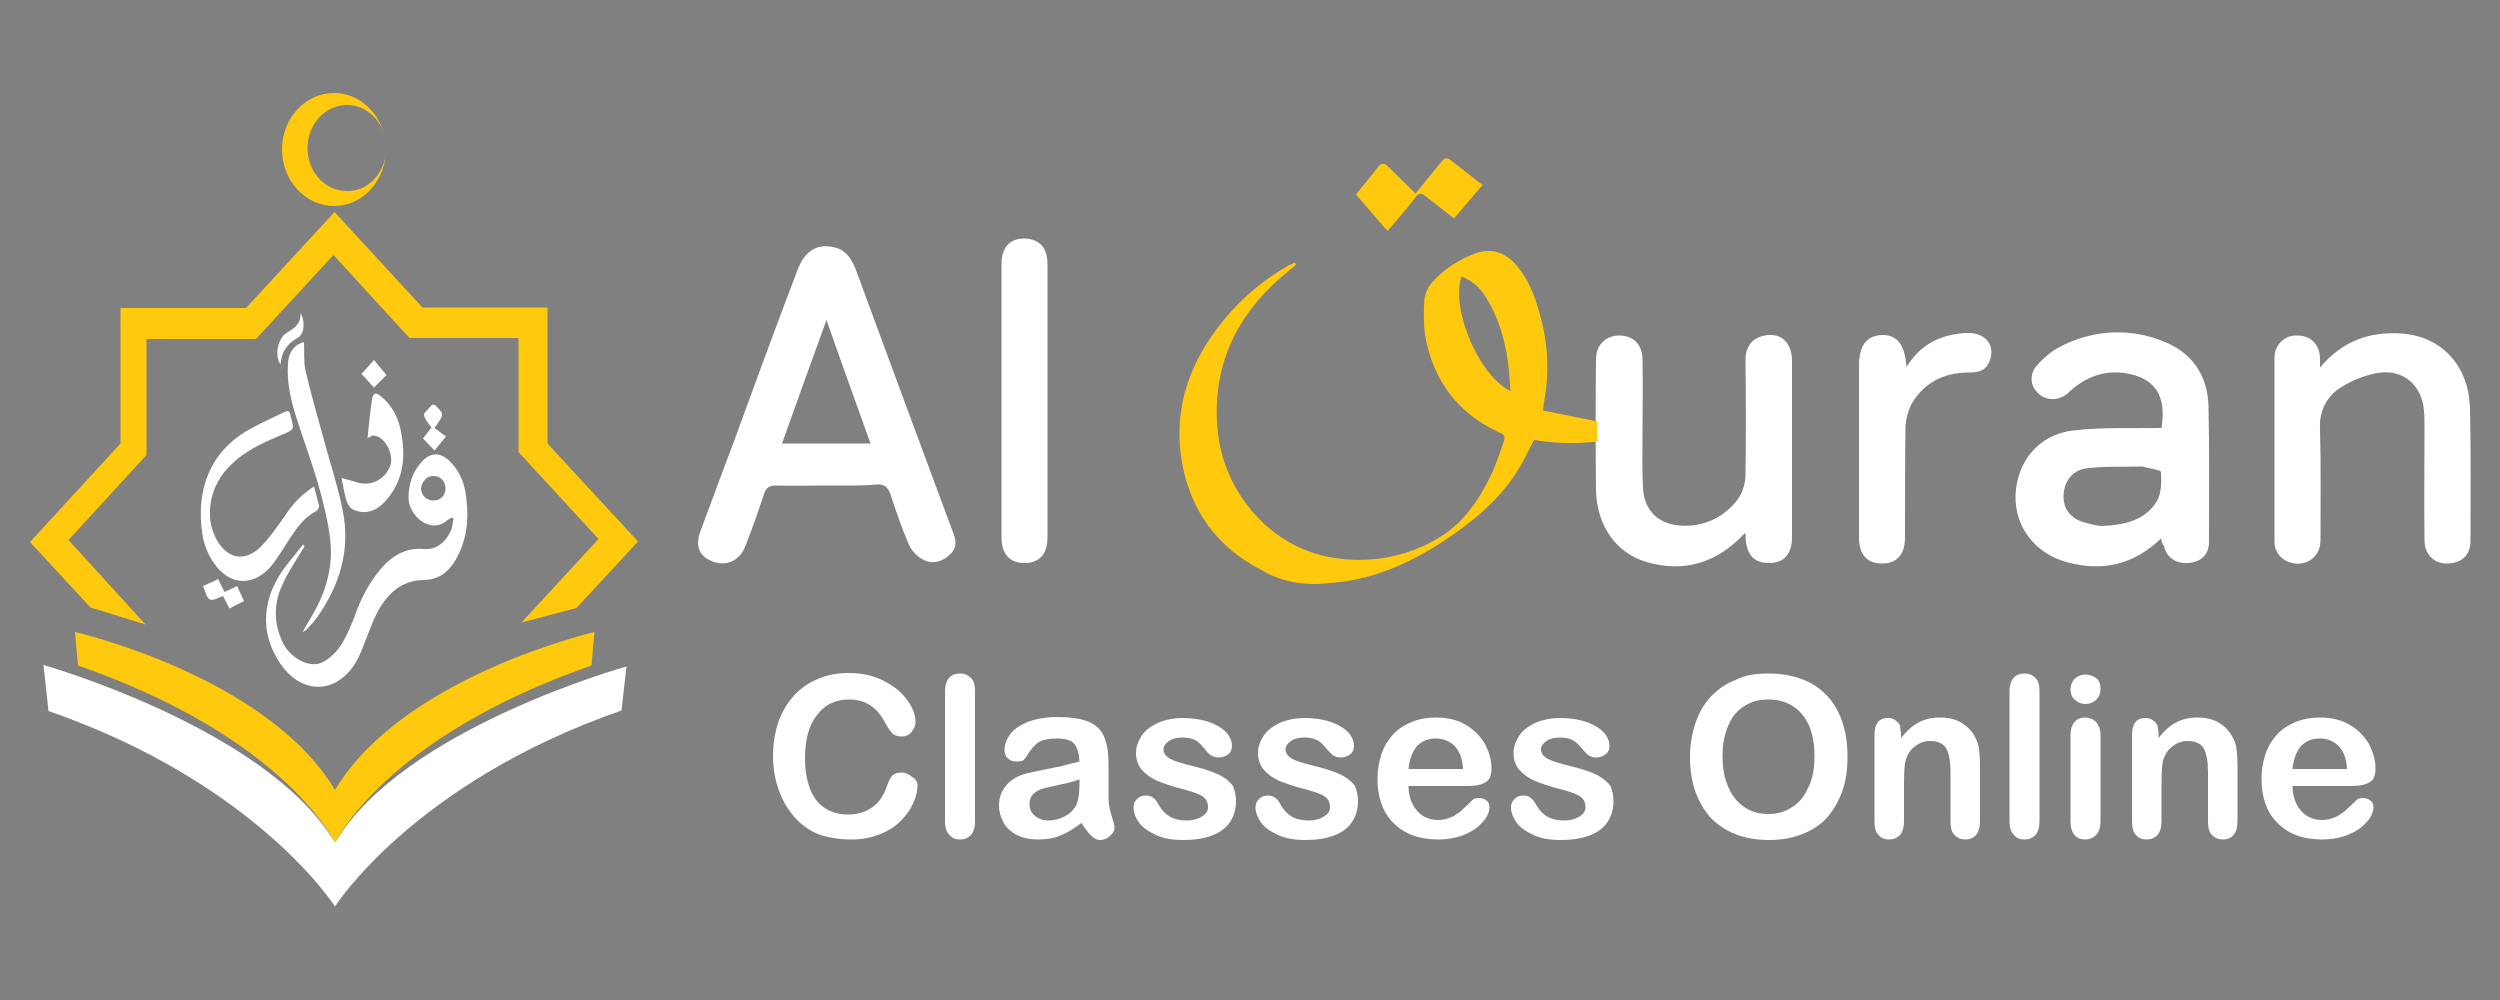 <?xml version="1.0" encoding="UTF-8"?> <svg xmlns="http://www.w3.org/2000/svg" xmlns:xlink="http://www.w3.org/1999/xlink" version="1.1" id="Layer_1" x="0px" y="0px" viewBox="0 0 500 200" style="enable-background:new 0 0 500 200;" xml:space="preserve"><rect x="0" y="0" width="500" height="200" fill="#808080" stroke="none"/> <style type="text/css"> .st0{fill:#FFFFFF;} .st1{fill:#FFFFFF;stroke:#000000;stroke-miterlimit:10;} .st2{fill:#FFC90D;} </style> <g> <g> <g> <path class="st0" d="M60.9,109.3c-1.5,2.5-3.2,4.9-4.4,7.6c-1.8,3.8-1.8,7.8,0.1,11.7c1.5,3.1,5.5,5.2,8,3.8 c1.5-0.8,2.9-2.2,3.8-3.7c1.1-1.8,1.9-3.8,2.7-5.9c1.2-3.4,2.9-6.5,5.2-9.2c2.3-2.6,5-4.1,8.4-3.8c2.5,0.2,4.3-1.2,5.4-3.5 c0.4-0.8,0.4-1.7,0.6-2.6c-0.1-0.1-0.2-0.1-0.3-0.2c-0.3,0.2-0.7,0.3-1,0.6c-3.4,2.9-7.7-1.1-7.7-4.5c0-2.7,0.8-5.2,2.6-7.2 c1.8-2,3.8-2,5.7-0.1c1.7,1.7,2.7,3.8,3.1,6.2c0.7,4.3,0.5,8.5-1.4,12.4c-1.5,3.1-3.6,5.1-7.1,5.1c-4.4,0.1-7.4,2.9-9.4,7 c-1.2,2.5-2,5.1-3.1,7.6c-0.5,1.2-1.2,2.4-2,3.4c-4.1,4.9-10.1,4.4-14-1.2c-4.3-6.3-3.8-13.5,1.4-20c1-1.3,2.1-2.6,3.1-3.9 C60.8,109.1,60.8,109.2,60.9,109.3z M86.7,100.1c1.4,0,2.4-1,2.4-2.4c0-1.5-1.1-2.6-2.5-2.5c-1.3,0-2.3,1.2-2.4,2.6 C84.3,99.1,85.3,100.1,86.7,100.1z"></path> <path class="st0" d="M62.8,97.3c0.4,1.4,0.7,2.6,1,3.8c0.1,0.3-0.2,0.9-0.5,1.1c-2.4,1.2-3.9,3.3-5.4,5.6 c-1.1,1.7-2.2,3.5-3.4,5.1c-3.6,4.5-8.6,4.4-11.8-0.4c-1.1-1.6-1.9-3.6-2.2-5.5c-1.4-8.8,1.4-16.5,9-20.9 c2.4-1.4,4.9-2.5,7.4-3.7c0.7-0.4,1.1-0.1,1.2,0.7v0.1c0.8,2.7,0.8,2.7-1.6,3.7c-4.1,1.7-8.1,3.5-11.2,7 c-3.4,3.8-4.3,9.4-2.2,13.6s5.7,5.1,9,1.9c1.8-1.8,3.3-4,4.8-6.1C58.4,100.9,60.3,98.9,62.8,97.3z"></path> <path class="st0" d="M60.8,68.4c0.1,1.9-0.1,3.9,0.3,5.7c1.1,4.8,2.5,9.5,3.8,14.3c1.2,4.5,2.7,8.9,3.6,13.5 c1.7,8.1-0.6,15.2-5.1,21.6c-0.5,0.7-1.1,1.4-1.7,2c-0.3,0.4-0.7,0.7-1.2,0.9c0.5-0.8,0.9-1.6,1.4-2.4c2.9-4.7,4.7-9.8,4.2-15.5 c-0.4-4-1.4-7.9-2.5-11.8c-1.3-4.4-2.9-8.7-4.3-13.1c-1.1-3.5-2-7.1-1.7-10.9C57.7,70.4,58.9,68.9,60.8,68.4z"></path> <path class="st0" d="M68.3,95.6c1.2,0.3,2.2,0.6,3.2,0.9c2.8,0.8,5.4-0.6,6.5-3.2c0.9-2.3-0.9-5.9-3.2-6.2 c-0.3-0.1-0.7,0.3-1.3,0.5c0.3-2.6,0.5-5.2,0.9-7.7c0.2-1.3,0.8-1.5,1.7-0.7c2.4,1.9,3.7,4.5,4.2,7.7c0.9,5,0.2,9.5-3.2,13.3 c-1.7,1.9-3.9,2.8-6.3,1.8c-0.6-0.2-1.2-1-1.4-1.6C68.9,99,68.7,97.5,68.3,95.6z"></path> <path class="st0" d="M43.6,115.8c0.3,0.5,0.5,1,0.7,1.4s0.4,0.7,0.6,1.2c0.8-0.4,1.6-0.7,2.5-1.2c0.5,1,0.9,1.9,1.4,3 c-1,0.5-1.9,1-2.9,1.5c-0.5-0.9-0.9-1.8-1.3-2.5c-0.9,0.3-2,1-2.6,0.7c-0.7-0.3-0.9-1.6-1.4-2.7 C41.7,116.7,42.7,116.3,43.6,115.8z"></path> <path class="st0" d="M86.9,85.6c0.7,0.5,1.5,1.1,2.3,1.7c-0.9,1.1-1.6,1.9-2.3,2.8c-0.8-0.8-1.5-1.6-2.3-2.4 c0.6-0.8,1.2-1.5,1.7-2.2c-0.6-0.8-1.3-1.6-1.5-2.5c-0.1-0.4,0.8-1.1,1.3-1.7c0.6-0.8,1-0.2,1.4,0.2 C88.8,82.9,88.8,82.9,86.9,85.6z"></path> <path class="st0" d="M60.1,62.6c1,1.8,0.8,4.2-0.6,5c-2,1.1-3.2,2.7-3.4,5.3c-1.3-1.9-0.5-5.5,1.5-6.5 C58.9,65.6,60.2,64.8,60.1,62.6z"></path> <path class="st0" d="M74.8,72c0.9,1.1,1.6,2,2.5,3c-0.8,0.8-1.7,1.7-2.5,2.5c-0.8-0.8-1.6-1.8-2.5-2.7C73,74,73.8,73.1,74.8,72z"></path> </g> </g> <g> <path class="st1" d="M71,26.5"></path> <path class="st2" d="M77.1,31.2c-0.6,5.7-5,10-10.3,10c-5.7,0-10.4-5.1-10.4-11.3S61,18.6,66.8,18.6c4.6,0,8.5,3.3,9.9,7.8 c-1.2-3.2-4-5.4-7.3-5.4c-4.4,0-7.9,3.9-7.9,8.6c0,4.8,3.5,8.6,7.9,8.6C73.2,38.3,76.4,35.3,77.1,31.2z"></path> <g> <polygon class="st2" points="115.3,121.6 127.6,108.3 109.5,88.7 109.5,61.5 84.5,61.5 66.9,42.4 49.2,61.6 24.1,61.6 24.1,88.7 6,108.4 18.1,121.5 29.1,124.9 13.7,108 29.3,91 29.3,67.8 51.2,67.8 66.7,51 81.9,67.6 103.7,67.6 103.7,90.4 119.7,107.8 104.3,124.5 "></polygon> <g> <path class="st2" d="M67,158c13.5-22.7,51.9-31.6,51.9-31.6l-0.6,6.7C76.7,147.6,67,168.6,67,168.6s-9.7-21-51.4-35.5l-0.6-6.7 C15,126.4,53.4,135.2,67,158L67,158z"></path> <path class="st0" d="M67.1,168.4c13.5-22.7,58.2-35.1,58.2-35.1l-1,8.8C82.6,156.6,67,181.3,67,181.3s-15.6-24.6-57.3-39.1 l-1-9.2c0,0,44.7,12.7,58.2,35.4L67.1,168.4L67.1,168.4z"></path> </g> </g> </g> </g> <g> <g> <g> <path class="st0" d="M190.5,106.2l-9.9-26.7l-9.3-25.2c-0.8-2.2-1.9-4.2-4.3-4.8c-3.5-0.9-6,0.6-7.5,4.5 c-4.3,11.3-8.5,22.7-12.6,34c-2.3,6-4.5,12.1-6.8,18.2c-1.1,2.9-0.3,5,2.2,6c2.7,1.2,5.5,0.1,6.7-2.8c1.4-3.5,2.6-7,3.8-10.6 c0.4-1.3,1.1-1.7,2.4-1.7c3.4,0.1,6.7,0,10.1,0c3.4,0,6.7,0.1,10-0.2c1.7-0.1,2.3,0.6,2.8,2c1.1,3.4,2.3,6.8,3.7,10.1 c0.7,1.4,1.8,2.5,3.2,3.1c1.8,0.8,3.7,0.1,5.1-1.3S191.2,107.9,190.5,106.2z M156.4,88.7c2.9-8.2,5.8-16.1,8.9-24.7 c3,8.6,5.9,16.6,8.8,24.7H156.4z"></path> </g> <g> <path class="st0" d="M432.2,107.7c-5.5,5.3-11.7,6.6-18.6,4.8c-6.5-1.7-10.6-7-10.5-13.3c0.2-6.8,4.6-12.3,11.5-13.1 c5.8-0.7,11.7-0.4,17.7-0.5c0.9-5.6-0.7-9.1-5.2-10.5c-4.7-1.4-8.9-0.4-12.6,2.7c-0.5,0.4-0.9,0.9-1.4,1.2 c-1.7,1.2-4.1,1.1-5.5-0.4c-1.6-1.4-1.7-3.8-0.3-5.4l0,0l0,0c1.1-1.3,2.4-2.5,3.9-3.4c6.4-3.7,14.1-4.4,21-1.7 c6.1,2.2,9.3,6.8,9.5,13.1c0.2,9,0.1,18.1,0.1,27.2c0,2.5-1.6,4-4.1,4.2s-4.4-1.1-4.9-3.4C432.4,108.8,432.4,108.4,432.2,107.7z M420.3,105.2c4.8-0.2,8.8-1.2,11.1-5c0.9-1.6,0.9-3.9,0.8-5.8c0-0.4-2.2-0.7-3.4-1c-0.1-0.1-0.3-0.1-0.4-0.1 c-3.8,0.1-7.6-0.1-11.3,0.4c-2.8,0.4-4.4,2.9-4.4,5.6c0,2.5,1.4,4.4,4.2,5.2C418,104.8,419.1,105.1,420.3,105.2L420.3,105.2z"></path> </g> <g> <path class="st0" d="M349,106.6c-5.6,6-12.1,8-19.7,5.8c-6.1-1.8-10-7.3-10.1-14.5c-0.1-8.7-0.1-17.4,0-26c0-2.9,1.9-4.8,4.7-4.8 s4.6,1.9,4.6,4.8c0.1,5.2,0,10.3,0,15.4c0,3.4-0.1,6.8,0.1,10.3c0.2,4.4,3,7.2,7.4,7.5c4.5,0.4,8.9-1.6,11.6-5.3 c0.9-1.3,1.4-2.9,1.5-4.5c0.1-7.7,0.1-15.3,0-23c-0.1-2.7,1.1-5,4.6-5.3c2.9-0.2,4.7,1.9,4.7,5.2v35.2c0,3.4-1.6,5.2-4.6,5.2 s-4.5-1.6-4.7-5.2C349.2,107.2,349.1,106.9,349,106.6z"></path> </g> <g> <path class="st0" d="M464,73.5c4.5-5.3,9.8-7.2,16.2-6.8c7.9,0.5,13.6,6.2,13.8,15.1c0.2,8.7,0.1,17.5,0.1,26.3 c0,2.9-1.7,4.5-4.5,4.6c-2.7,0.1-4.7-1.7-4.7-4.7c-0.1-7.5,0-15,0-22.5c0-1.1,0-2.2-0.1-3.3c-0.4-5.4-4.5-8.7-9.8-7.5 c-2.4,0.5-4.6,1.4-6.7,2.7c-2.9,1.7-4.5,4.9-4.3,8.2c0.2,7.5,0.1,15,0.1,22.5c0,3.6-3.5,5.7-6.8,4.1c-1.5-0.7-2.5-2.3-2.4-4V71.7 c-0.1-2.4,1.7-4.5,4.1-4.6l0,0h0.4c2.7,0,4.5,1.7,4.6,4.5C464,72,464,72.5,464,73.5z"></path> </g> <g> <path class="st0" d="M209.5,80.3v27.1c0,3.4-1.6,5.2-4.6,5.2s-4.6-1.8-4.6-5.2V52.9c0-3.4,1.6-5.2,4.6-5.2c3,0.1,4.6,1.8,4.6,5.2 V80.3z"></path> </g> <g> <path class="st0" d="M381.3,73.4c2.9-4.7,7-6.5,11.8-6.8c3.7-0.2,6,2.1,4.9,5.4c-0.7,2.1-2.2,2.5-4.2,2.5c-5,0-9,2-11.5,6.3 c-0.7,1.4-1.1,2.9-1.2,4.4c-0.1,7.4-0.1,14.8-0.1,22.3c0,3.4-1.6,5.2-4.6,5.2s-4.6-1.8-4.6-5.2V73.2c0-4,1.4-6,4.5-6.2 C379.4,66.9,381,68.9,381.3,73.4z"></path> </g> </g> <g> <path class="st0" d="M183.5,157.2c0,1-0.3,2.1-0.8,3.3s-1.3,2.4-2.4,3.5c-1.1,1.2-2.5,2.1-4.2,2.8s-3.6,1.1-5.9,1.1 c-1.7,0-3.2-0.2-4.6-0.5c-1.4-0.3-2.7-0.8-3.8-1.5s-2.2-1.6-3.1-2.7c-0.8-1-1.6-2.1-2.2-3.4c-0.6-1.3-1.1-2.6-1.4-4 s-0.5-2.9-0.5-4.5c0-2.6,0.4-4.9,1.1-7c0.8-2.1,1.8-3.8,3.2-5.3s3.1-2.6,4.9-3.3c1.9-0.8,3.9-1.1,6-1.1c2.6,0,4.9,0.5,7,1.6 s3.6,2.3,4.7,3.9c1.1,1.5,1.6,3,1.6,4.3c0,0.7-0.3,1.4-0.8,2s-1.2,0.9-1.9,0.9c-0.8,0-1.5-0.2-1.9-0.6c-0.4-0.4-0.9-1.1-1.4-2 c-0.8-1.6-1.8-2.8-3-3.6s-2.6-1.2-4.3-1.2c-2.7,0-4.8,1-6.4,3.1c-1.6,2-2.4,4.9-2.4,8.7c0,2.5,0.4,4.6,1.1,6.3 c0.7,1.7,1.7,2.9,3,3.7s2.8,1.2,4.5,1.2c1.9,0,3.5-0.5,4.8-1.4s2.3-2.3,2.9-4.1c0.3-0.8,0.6-1.5,1-2.1c0.4-0.5,1.1-0.8,2-0.8 c0.8,0,1.4,0.3,2,0.8C183.2,155.8,183.5,156.4,183.5,157.2z"></path> <path class="st0" d="M189,164.3v-26c0-1.2,0.3-2.1,0.8-2.7c0.5-0.6,1.3-0.9,2.2-0.9s1.6,0.3,2.2,0.9c0.6,0.6,0.8,1.5,0.8,2.7v26 c0,1.2-0.3,2.1-0.8,2.7c-0.6,0.6-1.3,0.9-2.2,0.9s-1.6-0.3-2.1-0.9C189.3,166.4,189,165.5,189,164.3z"></path> <path class="st0" d="M216.3,164.6c-1.5,1.1-2.9,2-4.2,2.5c-1.4,0.6-2.9,0.8-4.6,0.8c-1.5,0-2.9-0.3-4.1-0.9 c-1.2-0.6-2.1-1.4-2.7-2.5s-0.9-2.2-0.9-3.4c0-1.6,0.5-3,1.6-4.2s2.5-1.9,4.3-2.3c0.4-0.1,1.3-0.3,2.8-0.6s2.8-0.6,3.9-0.8 c1.1-0.3,2.2-0.6,3.5-0.9c-0.1-1.6-0.4-2.7-1-3.5c-0.6-0.7-1.7-1.1-3.5-1.1c-1.5,0-2.7,0.2-3.4,0.6c-0.8,0.4-1.4,1.1-2,1.9 c-0.5,0.8-0.9,1.4-1.2,1.7c-0.2,0.3-0.7,0.4-1.5,0.4c-0.7,0-1.3-0.2-1.7-0.6c-0.5-0.4-0.7-1-0.7-1.7c0-1.1,0.4-2.1,1.1-3.1 c0.7-1,1.9-1.8,3.5-2.5c1.6-0.6,3.6-1,5.9-1c2.6,0,4.7,0.3,6.2,0.9c1.5,0.6,2.6,1.6,3.2,3s0.9,3.1,0.9,5.4c0,1.4,0,2.6,0,3.6 s0,2.1,0,3.3c0,1.1,0.2,2.3,0.6,3.5c0.4,1.2,0.6,2,0.6,2.4c0,0.6-0.3,1.2-0.9,1.7c-0.6,0.5-1.2,0.8-2,0.8c-0.6,0-1.2-0.3-1.8-0.9 C217.6,166.5,217,165.7,216.3,164.6z M215.9,155.9c-0.9,0.3-2.2,0.7-3.8,1c-1.7,0.4-2.8,0.6-3.5,0.8c-0.6,0.2-1.3,0.5-1.8,1 c-0.6,0.5-0.9,1.2-0.9,2.1c0,0.9,0.3,1.7,1,2.3s1.6,1,2.7,1c1.2,0,2.3-0.3,3.3-0.8s1.7-1.2,2.2-2c0.5-0.9,0.8-2.4,0.8-4.5V155.9z"></path> <path class="st0" d="M247.2,160.1c0,1.7-0.4,3.1-1.2,4.3s-2,2.1-3.6,2.7c-1.6,0.6-3.5,0.9-5.7,0.9s-4-0.3-5.5-1s-2.7-1.5-3.4-2.5 s-1.1-2-1.1-3c0-0.7,0.2-1.2,0.7-1.7s1.1-0.7,1.8-0.7c0.6,0,1.1,0.2,1.5,0.5s0.7,0.7,1,1.3c0.6,1.1,1.4,1.9,2.2,2.4 c0.9,0.5,2,0.8,3.5,0.8c1.2,0,2.2-0.3,3-0.8s1.2-1.1,1.2-1.8c0-1.1-0.4-1.8-1.2-2.3s-2.1-0.9-3.9-1.4c-2.1-0.5-3.7-1.1-5-1.6 c-1.3-0.6-2.3-1.3-3.1-2.2s-1.2-2.1-1.2-3.4c0-1.2,0.4-2.3,1.1-3.4s1.8-1.9,3.2-2.6c1.4-0.6,3.1-1,5.1-1c1.6,0,2.9,0.2,4.2,0.5 c1.2,0.3,2.3,0.8,3.1,1.3s1.5,1.1,1.9,1.8s0.6,1.3,0.6,1.9c0,0.7-0.2,1.3-0.7,1.7s-1.1,0.7-2,0.7c-0.6,0-1.1-0.2-1.6-0.5 s-0.9-0.9-1.5-1.6c-0.5-0.6-1-1.1-1.6-1.4s-1.5-0.5-2.5-0.5c-1.1,0-2,0.2-2.7,0.7s-1.1,1-1.1,1.7c0,0.6,0.3,1.1,0.8,1.5 s1.2,0.7,2.1,1s2.1,0.6,3.7,1c1.9,0.5,3.4,1,4.6,1.6c1.2,0.6,2.1,1.4,2.7,2.2C246.9,158,247.2,159,247.2,160.1z"></path> <path class="st0" d="M271.6,160.1c0,1.7-0.4,3.1-1.2,4.3c-0.8,1.2-2,2.1-3.6,2.7c-1.6,0.6-3.5,0.9-5.7,0.9s-4-0.3-5.5-1 s-2.7-1.5-3.4-2.5s-1.1-2-1.1-3c0-0.7,0.2-1.2,0.7-1.7s1.1-0.7,1.8-0.7c0.6,0,1.1,0.2,1.5,0.5s0.7,0.7,1,1.3 c0.6,1.1,1.4,1.9,2.2,2.4c0.9,0.5,2,0.8,3.5,0.8c1.2,0,2.2-0.3,3-0.8s1.2-1.1,1.2-1.8c0-1.1-0.4-1.8-1.2-2.3 c-0.8-0.5-2.1-0.9-3.9-1.4c-2.1-0.5-3.7-1.1-5-1.6c-1.3-0.6-2.3-1.3-3.1-2.2s-1.2-2.1-1.2-3.4c0-1.2,0.4-2.3,1.1-3.4 s1.8-1.9,3.2-2.6c1.4-0.6,3.1-1,5.1-1c1.6,0,2.9,0.2,4.2,0.5c1.2,0.3,2.3,0.8,3.1,1.3c0.8,0.5,1.5,1.1,1.9,1.8s0.6,1.3,0.6,1.9 c0,0.7-0.2,1.3-0.7,1.7s-1.1,0.7-2,0.7c-0.6,0-1.1-0.2-1.6-0.5c-0.4-0.4-0.9-0.9-1.5-1.6c-0.5-0.6-1-1.1-1.6-1.4s-1.5-0.5-2.5-0.5 c-1.1,0-2,0.2-2.7,0.7s-1.1,1-1.1,1.7c0,0.6,0.3,1.1,0.8,1.5s1.2,0.7,2.1,1s2.1,0.6,3.7,1c1.9,0.5,3.4,1,4.6,1.6s2.1,1.4,2.7,2.2 C271.3,158,271.6,159,271.6,160.1z"></path> <path class="st0" d="M293.4,157.2h-11.7c0,1.4,0.3,2.6,0.8,3.6s1.2,1.8,2.1,2.4c0.9,0.5,1.9,0.8,2.9,0.8c0.7,0,1.4-0.1,2-0.3 s1.2-0.4,1.7-0.8c0.6-0.4,1.1-0.7,1.5-1.2c0.5-0.4,1.1-1,1.8-1.7c0.3-0.3,0.7-0.4,1.3-0.4c0.6,0,1.1,0.2,1.5,0.5s0.6,0.8,0.6,1.4 c0,0.5-0.2,1.2-0.6,1.9s-1.1,1.4-1.9,2.1c-0.9,0.7-1.9,1.2-3.2,1.7c-1.3,0.4-2.8,0.7-4.5,0.7c-3.9,0-6.8-1.1-9-3.3 s-3.2-5.2-3.2-8.9c0-1.8,0.3-3.4,0.8-4.9s1.3-2.8,2.3-3.9c1-1.1,2.3-1.9,3.7-2.5c1.5-0.6,3.1-0.9,4.9-0.9c2.3,0,4.4,0.5,6,1.5 c1.7,1,2.9,2.3,3.8,3.8c0.8,1.6,1.3,3.2,1.3,4.8c0,1.5-0.4,2.5-1.3,2.9C296.2,157,295,157.2,293.4,157.2z M281.7,153.8h10.9 c-0.1-2.1-0.7-3.6-1.7-4.6s-2.2-1.5-3.8-1.5c-1.5,0-2.7,0.5-3.7,1.5C282.5,150.3,281.9,151.8,281.7,153.8z"></path> <path class="st0" d="M322.7,160.1c0,1.7-0.4,3.1-1.2,4.3c-0.8,1.2-2,2.1-3.6,2.7c-1.6,0.6-3.5,0.9-5.7,0.9s-4-0.3-5.5-1 s-2.7-1.5-3.4-2.5c-0.7-1-1.1-2-1.1-3c0-0.7,0.2-1.2,0.7-1.7s1.1-0.7,1.8-0.7c0.6,0,1.1,0.2,1.5,0.5c0.3,0.3,0.7,0.7,1,1.3 c0.6,1.1,1.4,1.9,2.2,2.4c0.9,0.5,2,0.8,3.5,0.8c1.2,0,2.2-0.3,3-0.8s1.2-1.1,1.2-1.8c0-1.1-0.4-1.8-1.2-2.3 c-0.8-0.5-2.1-0.9-3.9-1.4c-2.1-0.5-3.7-1.1-5-1.6c-1.3-0.6-2.3-1.3-3.1-2.2c-0.8-0.9-1.2-2.1-1.2-3.4c0-1.2,0.4-2.3,1.1-3.4 s1.8-1.9,3.2-2.6c1.4-0.6,3.1-1,5.1-1c1.6,0,2.9,0.2,4.2,0.5c1.2,0.3,2.3,0.8,3.1,1.3c0.8,0.5,1.5,1.1,1.9,1.8s0.6,1.3,0.6,1.9 c0,0.7-0.2,1.3-0.7,1.7s-1.1,0.7-2,0.7c-0.6,0-1.1-0.2-1.6-0.5c-0.4-0.4-0.9-0.9-1.5-1.6c-0.5-0.6-1-1.1-1.6-1.4s-1.5-0.5-2.5-0.5 c-1.1,0-2,0.2-2.7,0.7s-1.1,1-1.1,1.7c0,0.6,0.3,1.1,0.8,1.5s1.2,0.7,2.1,1s2.1,0.6,3.7,1c1.9,0.5,3.4,1,4.6,1.6s2.1,1.4,2.7,2.2 C322.4,158,322.7,159,322.7,160.1z"></path> <path class="st0" d="M353.7,134.7c3.3,0,6.2,0.7,8.6,2c2.4,1.4,4.2,3.3,5.4,5.8c1.2,2.5,1.8,5.4,1.8,8.8c0,2.5-0.3,4.8-1,6.8 s-1.7,3.8-3,5.3s-3,2.6-5,3.4s-4.2,1.2-6.7,1.2s-4.8-0.4-6.8-1.2s-3.7-2-5-3.4c-1.3-1.5-2.3-3.3-3-5.3c-0.7-2.1-1-4.3-1-6.7 c0-2.5,0.4-4.7,1.1-6.8s1.7-3.8,3.1-5.3c1.3-1.4,3-2.6,4.9-3.3C349,135,351.2,134.7,353.7,134.7z M362.9,151.2 c0-2.4-0.4-4.4-1.1-6.1c-0.8-1.7-1.8-3-3.3-3.9c-1.4-0.9-3-1.3-4.9-1.3c-1.3,0-2.5,0.2-3.6,0.7s-2.1,1.2-2.9,2.1 c-0.8,0.9-1.4,2.1-1.9,3.6s-0.7,3.1-0.7,4.9c0,1.8,0.2,3.5,0.7,5s1.1,2.7,2,3.7c0.8,1,1.8,1.7,2.9,2.2s2.3,0.7,3.6,0.7 c1.7,0,3.2-0.4,4.6-1.3c1.4-0.8,2.5-2.1,3.3-3.9C362.5,155.9,362.9,153.8,362.9,151.2z"></path> <path class="st0" d="M380.2,146.9v0.7c1.1-1.4,2.2-2.4,3.5-3.1c1.3-0.7,2.7-1,4.3-1c1.6,0,3,0.3,4.2,1s2.2,1.7,2.8,2.9 c0.4,0.7,0.7,1.5,0.8,2.4s0.2,1.9,0.2,3.3v11.2c0,1.2-0.3,2.1-0.8,2.7c-0.5,0.6-1.3,0.9-2.1,0.9c-0.9,0-1.6-0.3-2.2-0.9 s-0.8-1.5-0.8-2.7v-10c0-2-0.3-3.5-0.8-4.5s-1.6-1.6-3.3-1.6c-1.1,0-2,0.3-2.9,1c-0.9,0.6-1.5,1.5-1.9,2.6c-0.3,0.9-0.4,2.6-0.4,5 v7.5c0,1.2-0.3,2.1-0.8,2.7c-0.6,0.6-1.3,0.9-2.2,0.9c-0.9,0-1.6-0.3-2.1-0.9c-0.6-0.6-0.8-1.5-0.8-2.7V147c0-1.1,0.2-2,0.7-2.6 s1.2-0.8,2-0.8c0.5,0,1,0.1,1.4,0.4s0.8,0.6,1,1.1C380,145.6,380.2,146.2,380.2,146.9z"></path> <path class="st0" d="M401.9,164.3v-26c0-1.2,0.3-2.1,0.8-2.7c0.5-0.6,1.3-0.9,2.2-0.9s1.6,0.3,2.2,0.9c0.6,0.6,0.8,1.5,0.8,2.7v26 c0,1.2-0.3,2.1-0.8,2.7c-0.6,0.6-1.3,0.9-2.2,0.9c-0.9,0-1.6-0.3-2.1-0.9C402.2,166.4,401.9,165.5,401.9,164.3z"></path> <path class="st0" d="M417.1,140.8c-0.8,0-1.5-0.3-2.1-0.8s-0.9-1.2-0.9-2.2c0-0.8,0.3-1.5,0.9-2.1c0.6-0.5,1.3-0.8,2.1-0.8 c0.8,0,1.5,0.3,2.1,0.7s0.9,1.2,0.9,2.2c0,0.9-0.3,1.6-0.9,2.2C418.6,140.5,417.9,140.8,417.1,140.8z M420.1,147v17.3 c0,1.2-0.3,2.1-0.9,2.7c-0.6,0.6-1.3,0.9-2.2,0.9s-1.6-0.3-2.1-0.9c-0.5-0.6-0.8-1.5-0.8-2.7v-17.2c0-1.2,0.3-2.1,0.8-2.7 c0.5-0.6,1.3-0.9,2.1-0.9s1.6,0.3,2.2,0.9C419.8,145.1,420.1,145.9,420.1,147z"></path> <path class="st0" d="M431.7,146.9v0.7c1.1-1.4,2.2-2.4,3.5-3.1c1.3-0.7,2.7-1,4.3-1c1.6,0,3,0.3,4.2,1s2.2,1.7,2.8,2.9 c0.4,0.7,0.7,1.5,0.8,2.4s0.2,1.9,0.2,3.3v11.2c0,1.2-0.3,2.1-0.8,2.7c-0.5,0.6-1.3,0.9-2.1,0.9c-0.9,0-1.6-0.3-2.2-0.9 s-0.8-1.5-0.8-2.7v-10c0-2-0.3-3.5-0.8-4.5s-1.6-1.6-3.3-1.6c-1.1,0-2,0.3-2.9,1c-0.9,0.6-1.5,1.5-1.9,2.6c-0.3,0.9-0.4,2.6-0.4,5 v7.5c0,1.2-0.3,2.1-0.8,2.7c-0.6,0.6-1.3,0.9-2.2,0.9c-0.9,0-1.6-0.3-2.1-0.9c-0.6-0.6-0.8-1.5-0.8-2.7V147c0-1.1,0.2-2,0.7-2.6 s1.2-0.8,2-0.8c0.5,0,1,0.1,1.4,0.4s0.8,0.6,1,1.1C431.6,145.6,431.7,146.2,431.7,146.9z"></path> <path class="st0" d="M470.2,157.2h-11.7c0,1.4,0.3,2.6,0.8,3.6s1.2,1.8,2.1,2.4c0.9,0.5,1.9,0.8,2.9,0.8c0.7,0,1.4-0.1,2-0.3 s1.2-0.4,1.7-0.8c0.6-0.4,1.1-0.7,1.5-1.2c0.5-0.4,1.1-1,1.8-1.7c0.3-0.3,0.7-0.4,1.3-0.4c0.6,0,1.1,0.2,1.5,0.5s0.6,0.8,0.6,1.4 c0,0.5-0.2,1.2-0.6,1.9s-1.1,1.4-1.9,2.1c-0.9,0.7-1.9,1.2-3.2,1.7c-1.3,0.4-2.8,0.7-4.5,0.7c-3.9,0-6.8-1.1-9-3.3 s-3.2-5.2-3.2-8.9c0-1.8,0.3-3.4,0.8-4.9s1.3-2.8,2.3-3.9c1-1.1,2.3-1.9,3.7-2.5c1.5-0.6,3.1-0.9,4.9-0.9c2.3,0,4.4,0.5,6,1.5 c1.7,1,2.9,2.3,3.8,3.8c0.8,1.6,1.3,3.2,1.3,4.8c0,1.5-0.4,2.5-1.3,2.9C473,157,471.8,157.2,470.2,157.2z M458.5,153.8h10.9 c-0.1-2.1-0.7-3.6-1.7-4.6s-2.2-1.5-3.8-1.5c-1.5,0-2.7,0.5-3.7,1.5C459.3,150.3,458.7,151.8,458.5,153.8z"></path> </g> </g> <g> <path class="st2" d="M262.8,116.8c-1,0-2.1-0.1-3.1-0.2c-2.7-0.4-5.3-1.3-7.6-2.7c-8.7-4.5-14-11.8-15.7-21.4 c-1.9-10.9,1.6-20.4,8.6-28.8c3.6-4.3,7.9-7.9,12.7-10.6c0.4-0.2,0.8-0.4,1.3-0.6l0.2,0.4c-0.5,0.5-1.1,1-1.6,1.4 c-10.3,8.3-15.5,19.1-14,32.4c1.4,12,10.6,22.8,22.8,24.8c7.5,1.3,15.2-0.1,21.6-4.1c4.8-2.9,7.9-7.6,10.3-12.6 c1-2.1,1.7-4.4,2.5-6.6c0.2-0.7,0.2-1.2-0.7-1.6c-8.5-3.8-13.5-10.5-15.1-19.6c-0.3-2.4-0.3-4.9-0.1-7.3c0.2-1.2,0.7-2.3,1.5-3.2 c2.4-2.7,5.5-4.7,8.9-5.9c3.3-1.1,6.1,0.1,8.2,2.7c2.7,3.3,3.9,7.2,4.9,11.2c1.3,5.3,1.4,10.7,0.4,16c-0.1,0.4-0.1,0.9-0.2,1.6 l10.9,2.2v4c-4.2,0.5-8.5,0.4-12.7-0.3c-0.7,1.3-1.3,2.6-2,3.9c-3.3,6.3-8.3,10.9-14,14.9c-6.7,4.7-13.8,8.3-21.9,9.5 c-0.3,0-0.6,0.1-0.9,0.1C266.3,116.6,264.5,116.8,262.8,116.8z M292.3,55.3c-2.2,6.5,3.5,19.9,9.8,22.9c-0.1-1.3-0.2-2.6-0.3-3.9 c-0.5-5.3-1.8-10.3-4.6-14.8C296.1,57.6,294.4,56.1,292.3,55.3z"></path> <path class="st2" d="M290.8,43.7c-1.9-1.5-3.8-3-5.6-4.4c-0.9-0.7-1.5-0.8-2.2,0.3c-1.6,2.1-3.3,4-5.5,6.6l-6.3-7.3 c1.4-1.8,3-3.6,4.4-5.5c0.7-0.9,1.3-0.8,2-0.1c1.8,1.8,3.6,3.5,5.5,5.4l5.3-6.5c0.7-0.8,1.1-0.6,1.7-0.2l6.4,5"></path> </g> </svg> 